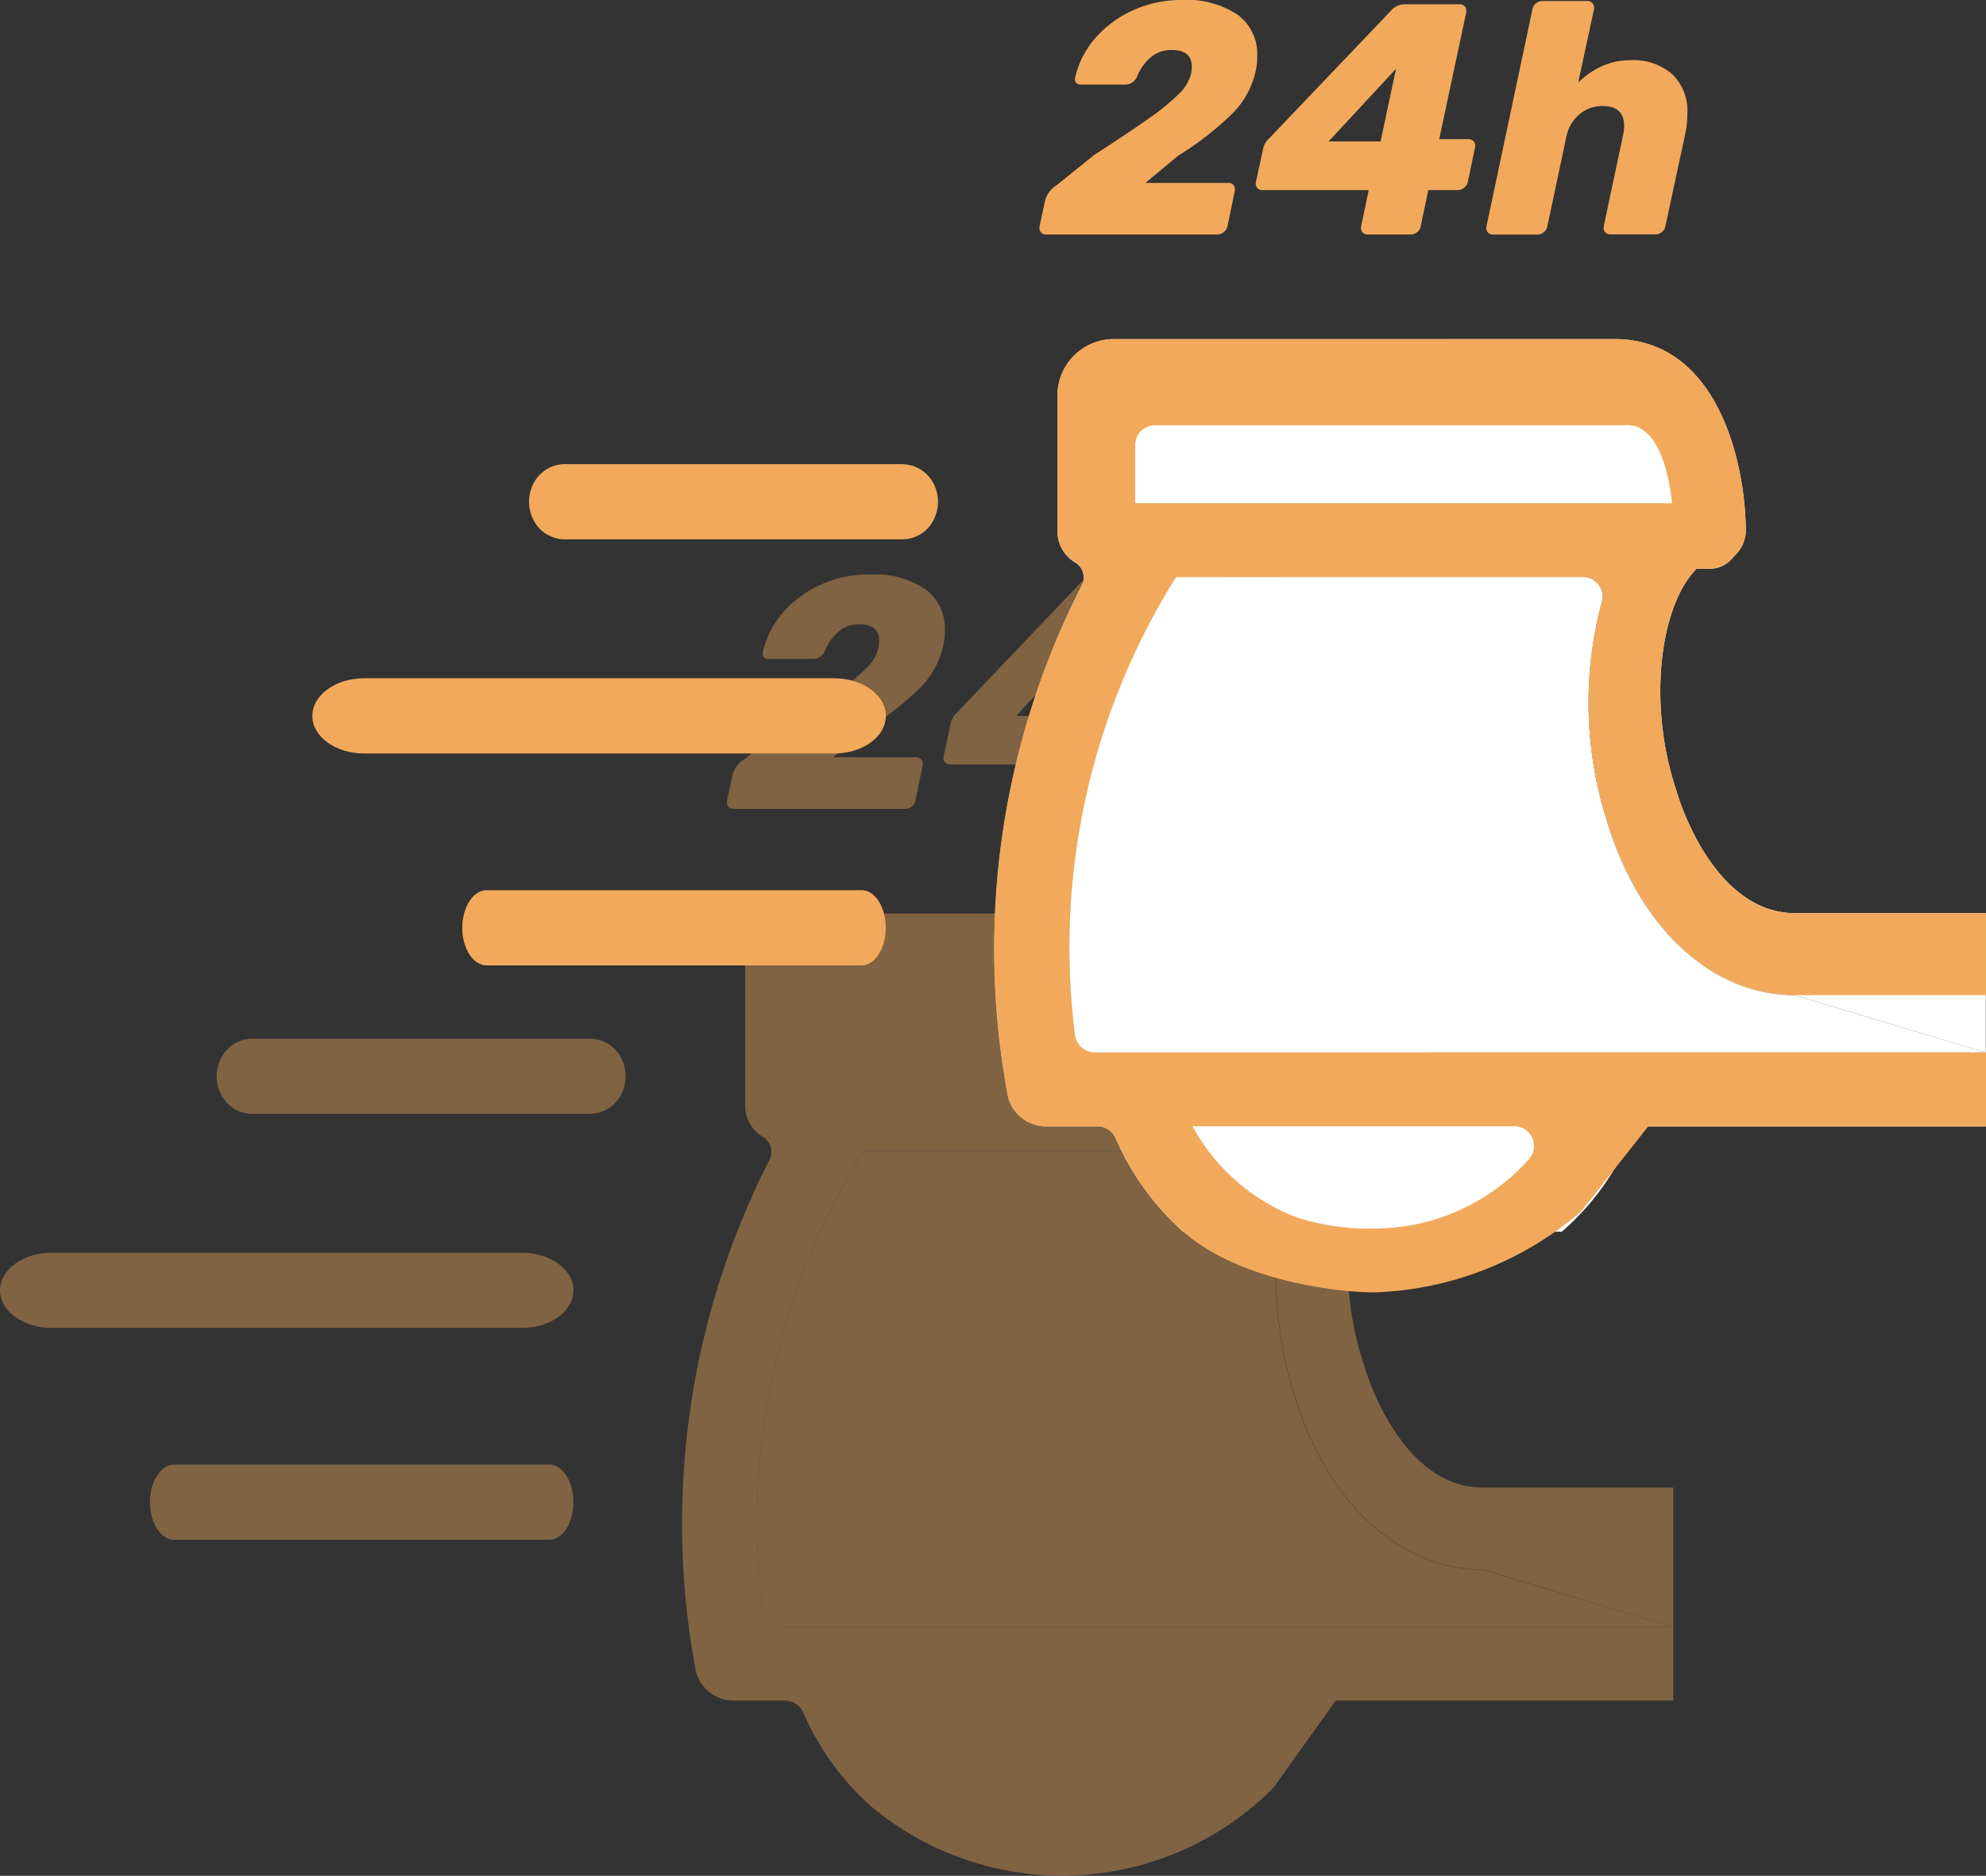 <svg xmlns="http://www.w3.org/2000/svg" xmlns:xlink="http://www.w3.org/1999/xlink" width="59.748" height="56.422" viewBox="0 0 59.748 56.422">
  <rect x="0" y="0" width="59.748" height="56.422" fill="#333333" stroke="none"/>
  <defs>
    <clipPath id="clip-path">
      <rect id="Retângulo_311" data-name="Retângulo 311" width="50.346" height="39.145" fill="none"/>
    </clipPath>
    <clipPath id="clip-path-2">
      <rect id="Retângulo_310" data-name="Retângulo 310" width="50.345" height="39.145" fill="none"/>
    </clipPath>
    <clipPath id="clip-path-4">
      <rect id="Retângulo_308" data-name="Retângulo 308" width="50.351" height="38.87" fill="none"/>
    </clipPath>
  </defs>
  <g id="Grupo_507" data-name="Grupo 507" transform="translate(-1175.929 -386.219)">
    <g id="Grupo_506" data-name="Grupo 506" transform="translate(1175.929 403.496)">
      <g id="Grupo_505" data-name="Grupo 505" clip-path="url(#clip-path)">
        <g id="Grupo_504" data-name="Grupo 504" transform="translate(0 0)">
          <g id="Grupo_503" data-name="Grupo 503" clip-path="url(#clip-path-2)">
            <g id="Grupo_502" data-name="Grupo 502" transform="translate(0 0)" opacity="0.4">
              <g id="Grupo_501" data-name="Grupo 501" transform="translate(0 0)">
                <g id="Grupo_500" data-name="Grupo 500" clip-path="url(#clip-path)">
                  <path id="Caminho_811" data-name="Caminho 811" d="M41.558,25.949c-2.221,0-3.325-2.831-3.571-3.7-.87-2.584-.495-5.544.611-6.66h.376a.879.879,0,0,0,.739-.364,1.052,1.052,0,0,0,.364-.74c0-2.1-.857-5.8-3.947-5.8H21.072a1.7,1.7,0,0,0-1.7,1.7v4.1a1.089,1.089,0,0,0,.505.9.531.531,0,0,1,.235.693,24.044,24.044,0,0,0-2.22,15.411,1.178,1.178,0,0,0,1.1.869h1.586a.594.594,0,0,1,.54.352,8.12,8.12,0,0,0,2.032,2.819,8.964,8.964,0,0,0,12.111-.545q.937-1.313,1.878-2.626H47.3v-2.22H20.5a.616.616,0,0,1-.6-.517,20.92,20.92,0,0,1,3.042-13.79h12.24a.588.588,0,0,1,.574.74,11.724,11.724,0,0,0,.129,6.543c.987,3.324,3.207,5.3,5.675,5.3L47.3,30.143V25.949Z" transform="translate(3.045 1.516)" fill="#f2a95b"/>
                  <path id="Caminho_812" data-name="Caminho 812" d="M46.965,29.079H20.159a.615.615,0,0,1-.6-.517A20.92,20.92,0,0,1,22.6,14.772h12.24a.588.588,0,0,1,.574.74,11.724,11.724,0,0,0,.129,6.543c.987,3.324,3.207,5.3,5.674,5.3Z" transform="translate(3.382 2.58)" fill="#f2a95b"/>
                  <path id="Caminho_813" data-name="Caminho 813" d="M1.554,19.631H15.7c.857,0,1.554-.506,1.554-1.131s-.7-1.131-1.554-1.131H1.554C.7,17.369,0,17.875,0,18.5s.7,1.131,1.554,1.131" transform="translate(0 3.033)" fill="#f2a95b"/>
                  <path id="Caminho_814" data-name="Caminho 814" d="M15.854,25.056c.4,0,.726-.506.726-1.131s-.324-1.131-.726-1.131H4.568c-.4,0-.728.506-.728,1.131s.327,1.131.728,1.131Z" transform="translate(0.671 3.981)" fill="#f2a95b"/>
                  <path id="Caminho_815" data-name="Caminho 815" d="M6.615,14.147H16.789a1.062,1.062,0,0,0,.954-.63,1.2,1.2,0,0,0,0-1,1.061,1.061,0,0,0-.954-.628H6.615a1.06,1.06,0,0,0-.954.627,1.191,1.191,0,0,0,0,1.007,1.061,1.061,0,0,0,.954.628" transform="translate(0.969 2.076)" fill="#f2a95b"/>
                  <path id="Caminho_816" data-name="Caminho 816" d="M18.824,7.054h5.154a.3.3,0,0,0,.2-.074.294.294,0,0,0,.108-.173l.218-1.06a.217.217,0,0,0-.034-.177A.2.2,0,0,0,24.3,5.5H21.811l.99-.821a9.341,9.341,0,0,0,1.612-1.251,2.593,2.593,0,0,0,.712-1.282,2.007,2.007,0,0,0,.049-.476A1.454,1.454,0,0,0,24.586.445,2.738,2.738,0,0,0,22.91,0a3.5,3.5,0,0,0-1.474.311,3.285,3.285,0,0,0-1.137.841,2.708,2.708,0,0,0-.6,1.183.163.163,0,0,0,.025.143.16.16,0,0,0,.143.065h1.306a.392.392,0,0,0,.385-.228,1.533,1.533,0,0,1,.4-.579A.936.936,0,0,1,22.6,1.5c.4,0,.6.168.6.505a.917.917,0,0,1-.029.227,1.269,1.269,0,0,1-.381.61,6.936,6.936,0,0,1-.875.712q-.555.391-1.662,1.112l-1.117.9a.779.779,0,0,0-.357.495l-.159.742a.214.214,0,0,0,.034.173.193.193,0,0,0,.164.074" transform="translate(3.252 0)" fill="#f2a95b"/>
                  <path id="Caminho_817" data-name="Caminho 817" d="M24.207,5.63a.2.2,0,0,0,.159.068h3.2l-.228,1.089a.218.218,0,0,0,.035.174.189.189,0,0,0,.163.074h1.3a.3.3,0,0,0,.188-.069.288.288,0,0,0,.109-.179L29.35,5.7h.881a.3.3,0,0,0,.2-.074.3.3,0,0,0,.109-.173l.217-1.038a.213.213,0,0,0-.034-.174.2.2,0,0,0-.173-.074h-.87L30.489.357a.206.206,0,0,0-.034-.173.19.19,0,0,0-.163-.075H28.649a.543.543,0,0,0-.4.168L24.543,4.165a.538.538,0,0,0-.157.287l-.218,1a.205.205,0,0,0,.04.179m4.175-3.581-.465,2.186H26.353Z" transform="translate(4.22 0.019)" fill="#f2a95b"/>
                  <path id="Caminho_818" data-name="Caminho 818" d="M30.269,7.049h1.346A.305.305,0,0,0,31.8,6.98a.278.278,0,0,0,.108-.177l.574-2.7a1.177,1.177,0,0,1,.4-.677,1.061,1.061,0,0,1,.692-.243c.43,0,.644.2.644.6a1.266,1.266,0,0,1-.04.316L33.6,6.8a.2.2,0,0,0,.039.177.213.213,0,0,0,.169.069h1.345a.3.3,0,0,0,.188-.069.29.29,0,0,0,.109-.177l.593-2.76a2.942,2.942,0,0,0,.069-.624,1.528,1.528,0,0,0-.46-1.2,1.765,1.765,0,0,0-1.231-.416,2.09,2.09,0,0,0-.87.174,2.5,2.5,0,0,0-.722.5L33.307.273A.2.2,0,0,0,33.268.1.208.208,0,0,0,33.1.026H31.754a.3.3,0,0,0-.188.068.283.283,0,0,0-.109.179L30.072,6.8a.214.214,0,0,0,.034.173.191.191,0,0,0,.163.074" transform="translate(5.251 0.005)" fill="#f2a95b"/>
                </g>
              </g>
            </g>
          </g>
        </g>
      </g>
    </g>
    <g id="Grupo_499" data-name="Grupo 499" transform="translate(1185.326 386.219)">
      <g id="Grupo_498" data-name="Grupo 498" transform="translate(0 0)" clip-path="url(#clip-path-4)">
        <path id="Caminho_802" data-name="Caminho 802" d="M41.558,25.949c-2.22,0-3.324-2.831-3.571-3.7-.869-2.584-.493-5.544.611-6.66h.376a.881.881,0,0,0,.74-.364,1.057,1.057,0,0,0,.364-.74c0-2.1-.857-5.8-3.947-5.8H21.072a1.7,1.7,0,0,0-1.7,1.7v4.1a1.089,1.089,0,0,0,.505.9.531.531,0,0,1,.235.693,24.044,24.044,0,0,0-2.22,15.411,1.178,1.178,0,0,0,1.1.869h1.586a.594.594,0,0,1,.54.352,8.12,8.12,0,0,0,2.032,2.819H34.545A7.75,7.75,0,0,0,36.6,32.715a.594.594,0,0,1,.54-.352H47.3v-2.22H20.5a.616.616,0,0,1-.6-.517,20.92,20.92,0,0,1,3.042-13.79h12.24a.589.589,0,0,1,.576.74,11.713,11.713,0,0,0,.129,6.543c.987,3.324,3.207,5.3,5.674,5.3L47.3,30.143V25.949Z" transform="translate(3.045 1.516)" fill="#fff"/>
        <path id="Caminho_803" data-name="Caminho 803" d="M46.965,29.079H20.159a.616.616,0,0,1-.6-.517A20.92,20.92,0,0,1,22.6,14.772h12.24a.589.589,0,0,1,.576.74,11.713,11.713,0,0,0,.129,6.543c.987,3.324,3.207,5.3,5.674,5.3Z" transform="translate(3.382 2.58)" fill="#fff"/>
        <path id="Caminho_804" data-name="Caminho 804" d="M37.141,32.361H47.307v-2.22H20.5a.606.606,0,0,1-.6-.513,20.936,20.936,0,0,1,3.04-13.789H35.179a.586.586,0,0,1,.574.736,11.656,11.656,0,0,0,.136,6.538c.987,3.329,3.207,5.3,5.672,5.3h5.745V25.948H41.562c-2.22,0-3.329-2.836-3.576-3.7-.863-2.589-.493-5.549.617-6.658h.37a.878.878,0,0,0,.739-.37,1.066,1.066,0,0,0,.37-.74c0-2.1-.863-5.8-3.946-5.8H21.07a1.7,1.7,0,0,0-1.7,1.7v4.092a1.06,1.06,0,0,0,.512.9.548.548,0,0,1,.231.7A23.957,23.957,0,0,0,17.888,31.5,1.184,1.184,0,0,0,19,32.361h1.585a.588.588,0,0,1,.537.359,8.07,8.07,0,0,0,2.036,2.809c1.721,1.519,4.82,1.851,5.825,1.823a10,10,0,0,0,6.153-2.442l2.01-2.549M21.71,11.869a.593.593,0,0,1,.593-.593H36.383c.987-.123,1.357,1.233,1.48,2.342H21.71ZM33.574,33.331A6.251,6.251,0,0,1,31.428,34.9a6.029,6.029,0,0,1-1.5.449,6.736,6.736,0,0,1-1.069.087,7.1,7.1,0,0,1-2.269-.329,6.006,6.006,0,0,1-3.156-2.749h9.678a.592.592,0,0,1,.46.97" transform="translate(3.044 1.517)" fill="#f2a95b"/>
        <path id="Caminho_805" data-name="Caminho 805" d="M15.7,17.368H1.554C.7,17.368,0,17.874,0,18.5S.7,19.63,1.554,19.63H15.7c.859,0,1.554-.506,1.554-1.131s-.7-1.131-1.554-1.131" transform="translate(0 3.033)" fill="#f2a95b"/>
        <path id="Caminho_806" data-name="Caminho 806" d="M15.854,22.794H4.568c-.4,0-.728.506-.728,1.131s.327,1.131.728,1.131H15.854c.4,0,.726-.506.726-1.131s-.324-1.131-.726-1.131" transform="translate(0.671 3.981)" fill="#f2a95b"/>
        <path id="Caminho_807" data-name="Caminho 807" d="M16.789,11.884H6.615a1.06,1.06,0,0,0-.953.628,1.191,1.191,0,0,0,0,1.007,1.059,1.059,0,0,0,.953.627H16.789a1.059,1.059,0,0,0,.954-.628,1.186,1.186,0,0,0,0-1,1.06,1.06,0,0,0-.954-.63" transform="translate(0.969 2.076)" fill="#f2a95b"/>
        <path id="Caminho_808" data-name="Caminho 808" d="M18.661,6.98a.214.214,0,0,1-.034-.173l.157-.742a.787.787,0,0,1,.357-.495l1.117-.9q1.108-.721,1.662-1.112a6.771,6.771,0,0,0,.876-.713,1.261,1.261,0,0,0,.381-.608.977.977,0,0,0,.029-.227q0-.506-.6-.505a.933.933,0,0,0-.652.233,1.52,1.52,0,0,0-.4.579.393.393,0,0,1-.385.228H19.862a.163.163,0,0,1-.143-.065.167.167,0,0,1-.023-.143,2.708,2.708,0,0,1,.6-1.183A3.265,3.265,0,0,1,21.435.311,3.508,3.508,0,0,1,22.909,0a2.742,2.742,0,0,1,1.677.445,1.454,1.454,0,0,1,.588,1.226,2.07,2.07,0,0,1-.049.476,2.586,2.586,0,0,1-.713,1.282A9.25,9.25,0,0,1,22.8,4.68l-.989.821H24.3a.193.193,0,0,1,.163.069.218.218,0,0,1,.035.177l-.218,1.06a.326.326,0,0,1-.307.247H18.825a.19.19,0,0,1-.164-.074" transform="translate(3.252 0)" fill="#f2a95b"/>
        <path id="Caminho_809" data-name="Caminho 809" d="M27.367,6.96a.214.214,0,0,1-.034-.173L27.56,5.7H24.366a.194.194,0,0,1-.159-.069.2.2,0,0,1-.04-.177l.217-1a.544.544,0,0,1,.159-.287L28.253.278a.545.545,0,0,1,.4-.168h1.643a.189.189,0,0,1,.162.074.211.211,0,0,1,.035.173l-.812,3.809h.87a.2.2,0,0,1,.174.074.21.21,0,0,1,.034.173l-.217,1.04a.3.3,0,0,1-.109.173.3.3,0,0,1-.2.074h-.881l-.228,1.089a.283.283,0,0,1-.108.177.3.3,0,0,1-.189.069H27.532a.192.192,0,0,1-.164-.074M26.354,4.235h1.563l.465-2.186Z" transform="translate(4.22 0.019)" fill="#f2a95b"/>
        <path id="Caminho_810" data-name="Caminho 810" d="M30.106,6.975a.214.214,0,0,1-.034-.173L31.455.273a.288.288,0,0,1,.109-.179.308.308,0,0,1,.188-.069H33.1A.2.2,0,0,1,33.267.1a.2.2,0,0,1,.04.174l-.476,2.206a2.524,2.524,0,0,1,.724-.5,2.083,2.083,0,0,1,.87-.174,1.767,1.767,0,0,1,1.231.416,1.531,1.531,0,0,1,.459,1.2,2.939,2.939,0,0,1-.068.624L35.454,6.8a.29.29,0,0,1-.109.177.308.308,0,0,1-.188.069H33.811a.212.212,0,0,1-.168-.069A.2.2,0,0,1,33.6,6.8l.573-2.7a1.323,1.323,0,0,0,.04-.316q0-.6-.644-.6a1.064,1.064,0,0,0-.693.243,1.183,1.183,0,0,0-.4.677l-.573,2.7a.28.28,0,0,1-.109.177.3.3,0,0,1-.188.069H30.269a.189.189,0,0,1-.163-.074" transform="translate(5.251 0.005)" fill="#f2a95b"/>
      </g>
    </g>
  </g>
</svg>
